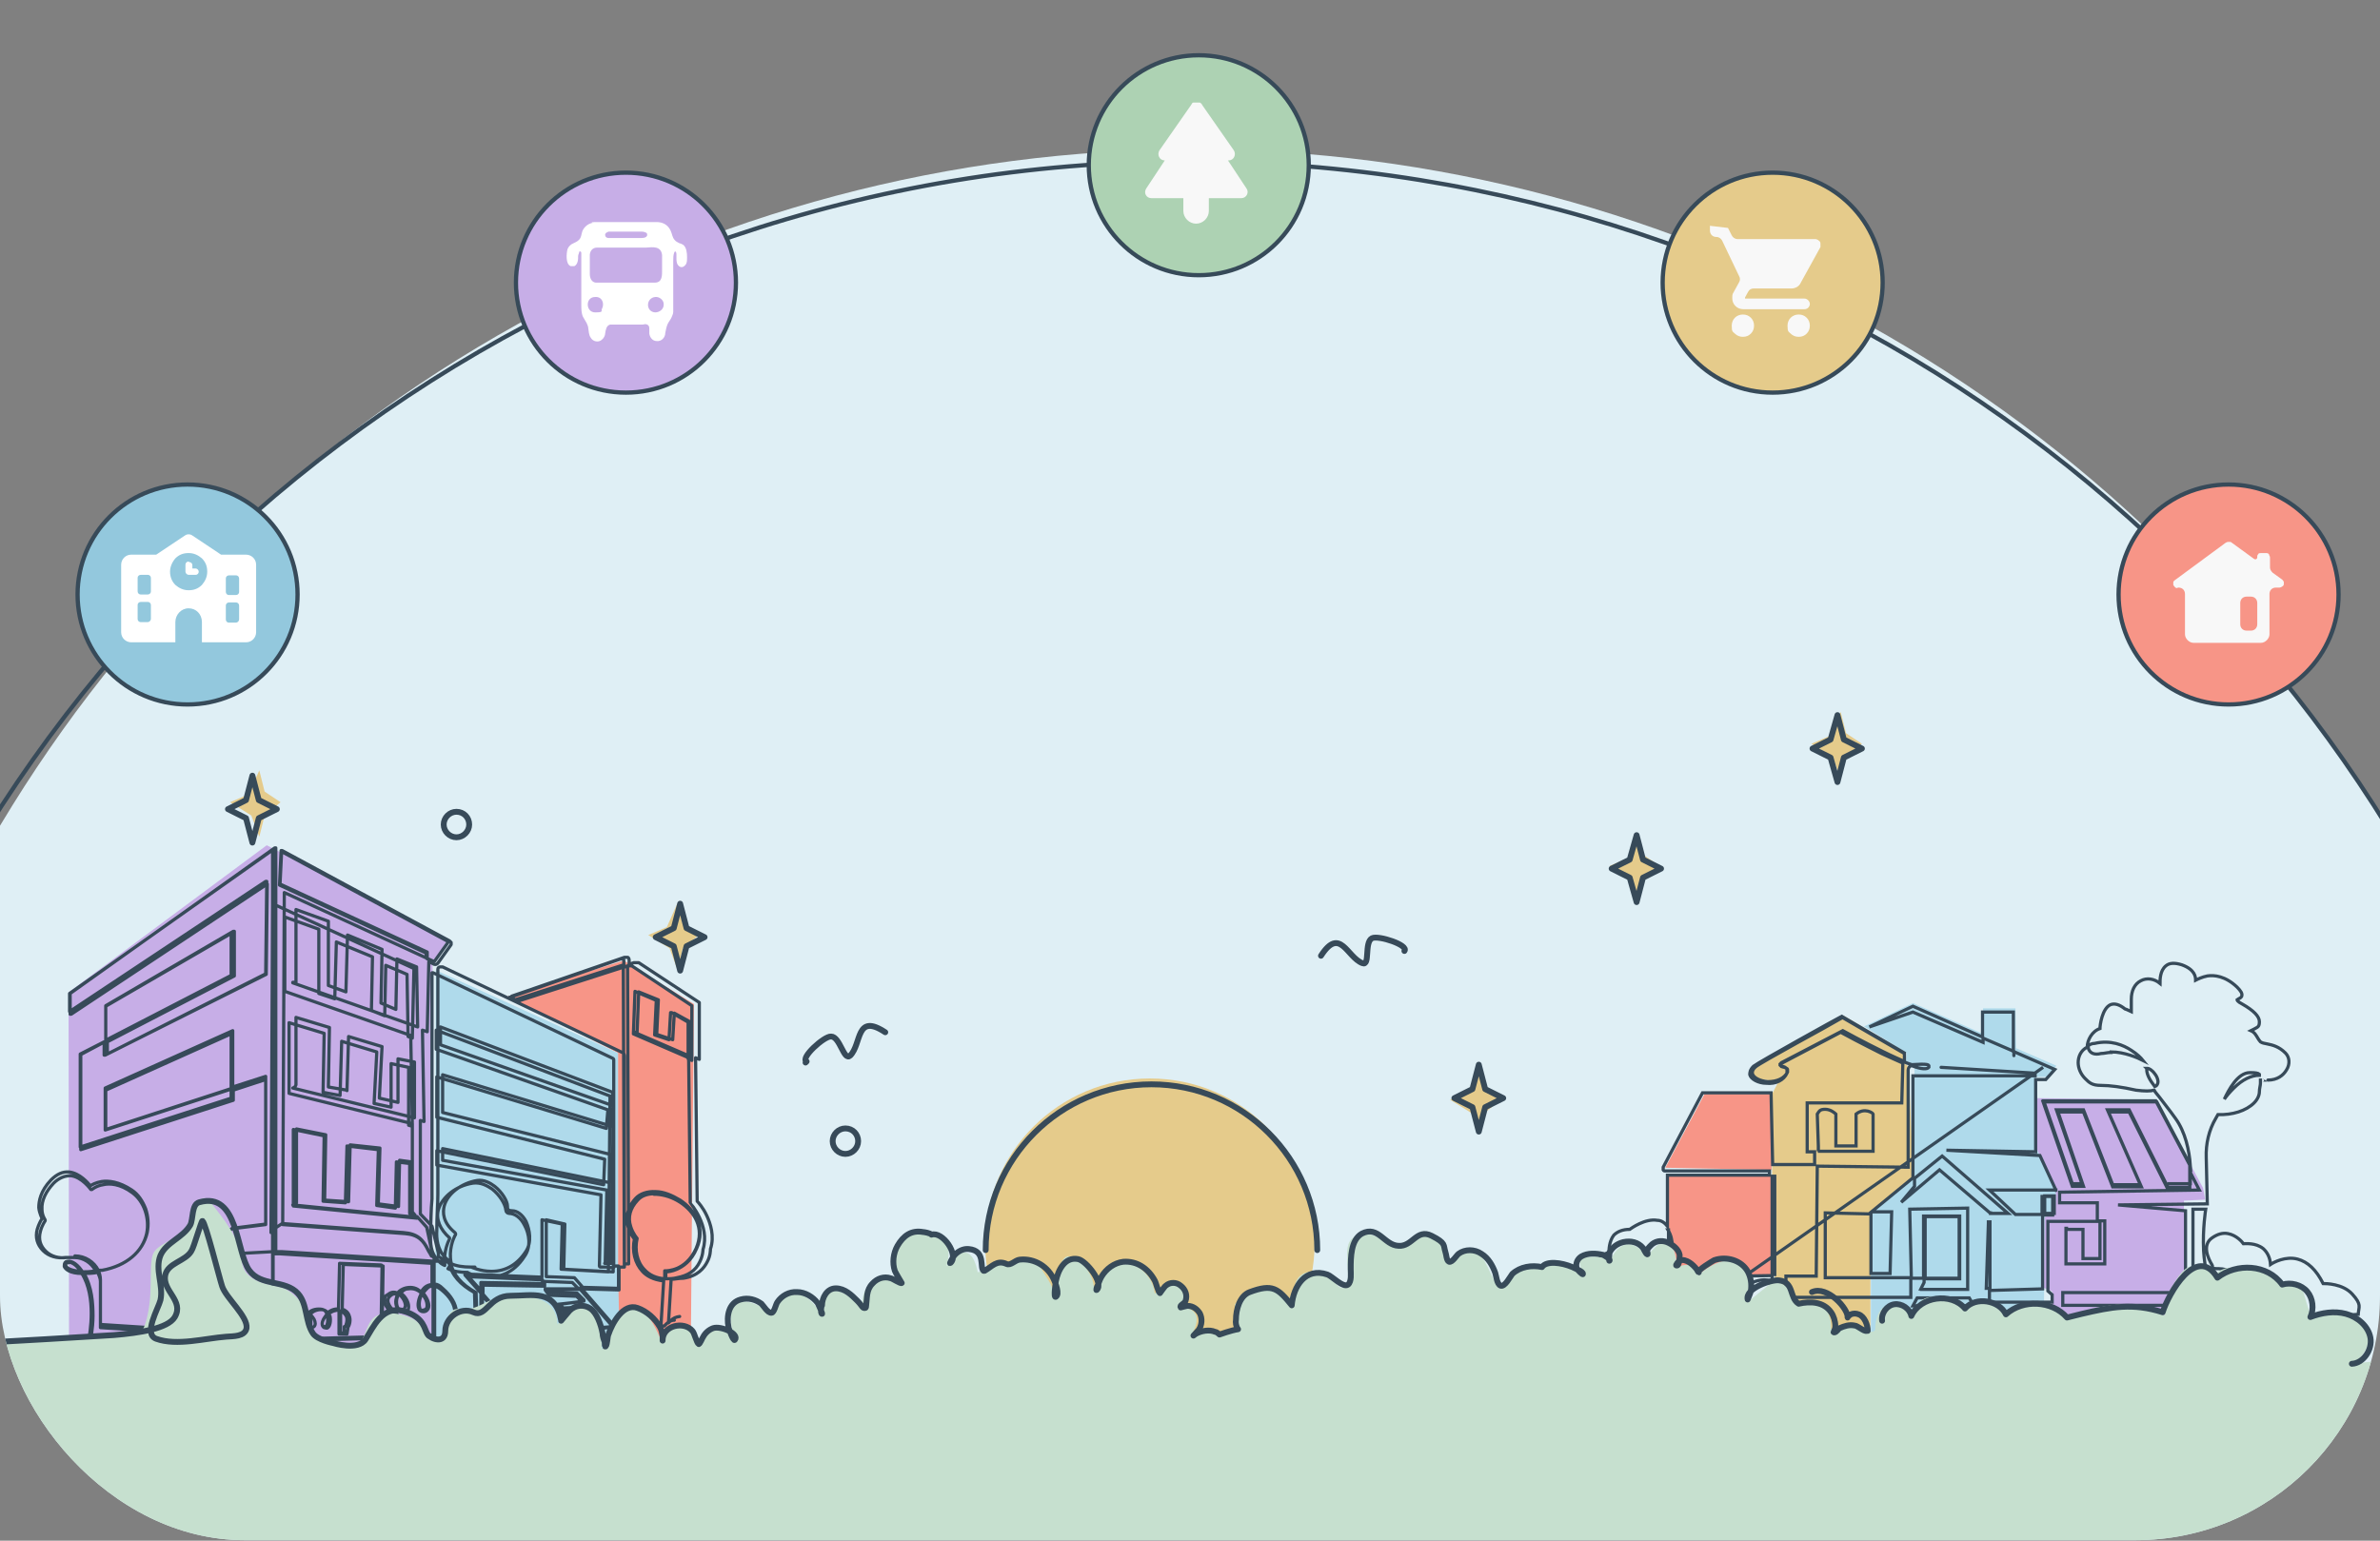 <?xml version="1.0" encoding="UTF-8"?>
<svg id="Calque_1" xmlns="http://www.w3.org/2000/svg" width="158mm" height="102.3mm" xmlns:xlink="http://www.w3.org/1999/xlink" version="1.1" viewBox="0 0 447.9 290">
  <rect x="0" y="0" width="447.9" height="290" fill="#808080" stroke="none"/>
  <!-- Generator: Adobe Illustrator 29.4.0, SVG Export Plug-In . SVG Version: 2.1.0 Build 152)  -->
  <defs>
    <style>
      .st0, .st1, .st2, .st3, .st4 {
        fill: none;
      }

      .st1, .st2, .st5, .st3, .st6, .st7, .st8, .st4, .st9 {
        stroke: #374a59;
      }

      .st1, .st5, .st6, .st7, .st8, .st9 {
        stroke-miterlimit: 4;
        stroke-width: .8px;
      }

      .st2, .st3 {
        stroke-linejoin: round;
      }

      .st2, .st3, .st4 {
        stroke-linecap: round;
      }

      .st2, .st4 {
        stroke-width: .6px;
      }

      .st5 {
        fill: #add2b3;
      }

      .st3 {
        stroke-width: 1.1px;
      }

      .st10, .st9 {
        fill: #e5cb8b;
      }

      .st11 {
        fill: #dfeff5;
      }

      .st12 {
        fill: #afdaeb;
      }

      .st6, .st13 {
        fill: #c7aee7;
      }

      .st7, .st14 {
        fill: #f79587;
      }

      .st15 {
        fill-rule: evenodd;
      }

      .st15, .st16 {
        fill: #f8f8f8;
      }

      .st17 {
        fill: #fff;
      }

      .st8 {
        fill: #93c8dd;
      }

      .st4 {
        stroke-miterlimit: 10;
      }

      .st18 {
        fill: #c6e0cf;
      }

      .st19 {
        clip-path: url(#clippath);
      }
    </style>
    <clipPath id="clippath">
      <rect class="st0" y="0" width="447.9" height="289.9" rx="46" ry="46"/>
    </clipPath>
  </defs>
  <g class="st19">
    <g>
      <circle class="st11" cx="224.4" cy="289.5" r="261.4"/>
      <rect class="st10" x="334" y="239" width="18" height="16.7"/>
      <rect class="st13" x="386.2" y="242.3" width="25.4" height="9.1"/>
      <polygon class="st14" points="130.2 230.6 130.6 189 117.4 180.8 95.4 187.6 116.3 198.2 116.3 257.7 129.8 278.4 130.2 230.6"/>
      <polygon class="st12" points="82 182.6 116.3 198.2 116.3 239.2 116.8 259.9 81.9 259.9 82 182.6"/>
      <polygon class="st13" points="50.2 159.1 84.4 176.7 81.4 181.2 81.4 263 13 263 12.9 186.8 50.2 159.1"/>
      <rect class="st14" x="313.9" y="221.2" width="19.5" height="18.8"/>
      <polygon class="st10" points="329.4 201.2 347 191.2 358 197.7 359.2 201.4 360.1 221.7 352.7 228 352.1 240 333.5 240.1 333.5 205.9 334.7 203.6 330.3 203 329.4 201.2"/>
      <polygon class="st12" points="350.8 193.2 360 188.8 373.2 194.6 373.2 189.8 379.3 189.8 379.4 197.3 387 200.6 385.3 202.7 383.2 202.7 383.2 206.7 383.2 216.1 387.2 223.7 386.8 228.5 384.8 229.1 384.6 253.8 352.1 253.8 352.1 228 360.3 221.5 360.3 200.4 358.6 200.4 358.8 198.2 350.8 193.2"/>
      <polygon class="st13" points="405.7 207 414.6 223.6 415 225.8 411 226 411 242.6 388.8 242.8 388.3 243.9 384.6 242.4 384.8 229.1 386.8 228.5 386.9 223.6 383.2 216.1 383.2 206.7 405.7 207"/>
      <circle class="st10" cx="216.4" cy="234" r="31"/>
      <path class="st1" d="M-30.8,218.2C2.6,109.5,103.8,30.4,223.4,30.4s216.9,76,252.2,181.4"/>
      <circle class="st6" cx="117.8" cy="53.2" r="20.7"/>
      <path class="st17" d="M111.4,41.8h12.2c1.1,0,2.1.5,2.6,1.6.3.6.3,1.3.8,1.8.2.3.6.4.9.6.2,0,.5.2.7.3.6.5.7,1.5.7,2.3s0,1.4-.7,1.8c-.4.2-.8,0-1-.3-.3-.4-.3-.9-.3-1.4v-.7c0-.3-.2-.7-.4-.3-.2.5-.2,1.1-.2,1.6v9.6c0,.4-.2.7-.3,1-.2.5-.6.9-.8,1.4-.2.5-.3,1.1-.4,1.6,0,.8-.7,1.6-1.6,1.5-.8,0-1.3-.7-1.4-1.4v-.8c0-.4,0-.7-.4-.9s-.6,0-.9,0h-6.1c-.7.2-.8,1-.9,1.6,0,.5-.3,1-.7,1.3-.6.5-1.6.3-2-.4-.4-.5-.4-1.3-.5-1.9,0-.3-.2-.6-.3-.9-.2-.4-.5-.8-.7-1.2-.3-.7-.3-1.5-.3-2.2v-9.8c0-.2-.2-.4-.4-.2,0,.3-.2.5-.2.8,0,.6,0,1.5-.7,1.9h-.7c-1-.4-.8-2.4-.6-3.2.2-.5.6-.9,1.1-1.1.4-.2.7-.3,1-.6.5-.4.5-1.1.7-1.7.4-.9,1.2-1.5,2.2-1.6h-.4,0ZM112.4,46.6c-.8,0-1.3.5-1.4,1.3v3.7c0,.7.3,1.5,1.1,1.6h11.1c1.5,0,1.4-1.4,1.4-2.6v-2.6c-.2-1.7-1.7-1.5-3-1.4h-9.2ZM114.4,43.7c-.3,0-.6.3-.5.6,0,.3.3.5.6.5h6.1c.4,0,1,0,1.2-.5,0-.2,0-.4-.2-.5s-.5-.2-.8-.2h-6.4,0ZM123.3,55.9c-1.8.2-1.8,2.8,0,2.9.9,0,1.7-.7,1.6-1.6,0-.7-.8-1.4-1.6-1.3h0ZM112,55.9c-1.9,0-1.8,2.9,0,2.9s1-.3,1.3-.7c.5-1,0-2.3-1.3-2.2h0Z"/>
      <circle class="st7" cx="419.4" cy="111.9" r="20.7"/>
      <path class="st15" d="M409.8,110.7c-.2,0-.3,0-.5-.2,0,0-.2-.2-.3-.4v-.5c0-.2.2-.3.3-.4l9.5-7s.3-.2.5-.2h.5l4.4,3.2c.3.2.6,0,.6-.3s0-.4.2-.6c0-.2.4-.2.6-.2h.8c.2,0,.4,0,.6.2,0,.2.2.4.2.6v1.9c0,.4.2.7.5,1l1.8,1.3s.2.2.3.4v.5c0,.2-.2.3-.3.4,0,0-.3.2-.5.2h-.7c-.7,0-1.2.5-1.2,1.2v7.6c0,.4-.2.8-.5,1.1-.3.3-.7.5-1.1.5h-12.7c-.4,0-.8-.2-1.1-.5-.3-.3-.5-.7-.5-1.1v-7.6c0-.7-.5-1.2-1.2-1.2h-.3.1ZM422.8,112.3c-.7,0-1.2.5-1.2,1.2v4c0,.7.5,1.2,1.2,1.2h.8c.7,0,1.2-.5,1.2-1.2v-4c0-.7-.5-1.2-1.2-1.2h-.8Z"/>
      <circle class="st9" cx="333.6" cy="53.2" r="20.7"/>
      <path class="st16" d="M338.5,59.2c-1.2,0-2.1.9-2.1,2.1s.2,1.1.6,1.5.9.6,1.5.6,1.1-.2,1.5-.6c.4-.4.6-.9.6-1.5s-.2-1.1-.6-1.5-.9-.6-1.5-.6ZM321.8,42.5v.9c0,.7.5,1.2,1.2,1.2h0c.5,0,.9.3,1.1.7l3.2,6.7c.2.3.2.8,0,1.1l-1.1,2c-.2.3-.2.6-.2,1,0,.6.2,1.1.6,1.5s.9.6,1.5.6h11.5c.6,0,1-.5,1-1s-.5-1-1-1h-11.2v-.2h0l.6-1.1c.2-.4.6-.6,1-.6h7.1c.8,0,1.5-.4,1.8-1.1l3.7-6.7v-.5c0-.3,0-.5-.3-.7-.2-.2-.5-.3-.7-.3h-14.6c-.5,0-.9-.3-1.1-.7l-.7-1.4M328,59.2c-1.2,0-2.1.9-2.1,2.1s.2,1.1.6,1.5.9.6,1.5.6,1.1-.2,1.5-.6c.4-.4.6-.9.6-1.5s-.2-1.1-.6-1.5-.9-.6-1.5-.6Z"/>
      <circle class="st8" cx="35.3" cy="111.9" r="20.7"/>
      <path class="st17" d="M36.2,100.8c-.4-.3-1-.3-1.4,0l-5.4,3.6h-4.7c-1.1,0-1.9.9-1.9,1.9v12.7c0,1.1.9,1.9,1.9,1.9h8.3v-3.8c0-1.4,1.1-2.6,2.5-2.6s2.5,1.1,2.5,2.6v3.8h8.3c1.1,0,1.9-.9,1.9-1.9v-12.7c0-1.1-.9-1.9-1.9-1.9h-4.7s-5.4-3.6-5.4-3.6ZM26.5,108.2h1.3c.4,0,.6.3.6.6v2.5c0,.4-.3.6-.6.6h-1.3c-.4,0-.6-.3-.6-.6v-2.5c0-.4.3-.6.6-.6ZM42.5,108.9c0-.4.3-.6.6-.6h1.3c.4,0,.6.3.6.6v2.5c0,.4-.3.6-.6.6h-1.3c-.4,0-.6-.3-.6-.6v-2.5ZM26.5,113.3h1.3c.4,0,.6.3.6.6v2.6c0,.3-.3.6-.6.6h-1.3c-.4,0-.6-.3-.6-.6v-2.6c0-.4.3-.6.6-.6ZM42.5,114c0-.4.3-.6.6-.6h1.3c.4,0,.6.3.6.6v2.6c0,.3-.3.6-.6.6h-1.3c-.4,0-.6-.3-.6-.6v-2.6ZM32,107.6c0-.9.4-1.8,1-2.5.7-.7,1.5-1,2.5-1s1.8.4,2.5,1c.7.7,1,1.5,1,2.5s-.4,1.8-1,2.5c-.7.7-1.5,1-2.5,1s-1.8-.4-2.5-1c-.7-.7-1-1.6-1-2.5ZM35.5,105.7c-.4,0-.6.3-.6.6v1.3c0,.3.3.6.6.6h1.3c.4,0,.6-.3.6-.6s-.3-.6-.6-.6h-.6v-.6c0-.4-.3-.6-.6-.6h0Z"/>
      <circle class="st5" cx="225.6" cy="31.1" r="20.7"/>
      <path class="st16" d="M231.2,30.2h0c1,0,1.5-1.1,1-1.9l-6-8.6c0-.2-.3-.3-.4-.4h-1.2c-.2,0-.3.2-.4.4l-6,8.6c-.5.8,0,1.9,1,1.9h0l-3.5,5.3c-.5.8,0,1.8,1,1.8h6v2.4c0,1.3,1.1,2.4,2.4,2.4s2.4-1.1,2.4-2.4v-2.4h6.1c1,0,1.5-1.1,1-1.8l-3.5-5.3h.1,0Z"/>
      <path class="st10" d="M308.4,157l-2,4.5-3.5,1.5,4,2.5,1.5,4,1-4,3-2.5-3-2-1-4Z"/>
      <path class="st10" d="M346.4,134l-2,4.5-3.5,1.5,4,2.5,1.5,4,1-4,3-2.5-3-2-1-4Z"/>
      <path class="st10" d="M127.5,170l-2,4.5-3.5,1.5,4,2.5,1.5,4,1-4,3-2.5-3-2-1-4Z"/>
      <path class="st10" d="M48.8,145l-2,4.5-3.5,1.5,4,2.5,1.5,4,1-4,3-2.5-3-2-1-4Z"/>
      <path class="st10" d="M278.4,201l-2,4.5-3.5,1.5,4,2.5,1.5,4,1-4,3-2.5-3-2-1-4Z"/>
      <path class="st2" d="M126.9,248.5c-.6,0-1.1.3-1.5.7l-.4.4h-.4s-.2-.2-.2-.3l.5-8.2c-2-.2-3.3-1-4-1.8-1.4-1.5-2-3.8-1.5-6.1-.2-.2-.9-1.1-1.2-2.3-.4-1.3-.4-3.3,1.4-5.3.8-.9,2.2-1.4,3.8-1.3,1.5,0,3.1.7,4.6,1.6,2.7,1.8,4.9,5.1,3.1,9.1-1,2.4-2.6,3.4-3.7,3.9-.9.4-1.7.5-2.1.5v1.3c.6,0,1.4,0,2.1-.2,2.1-.4,3.5-1.3,4.3-3,.6-1.2.6-2.3.6-2.3h0c1.4-4.5-2.4-8.7-2.4-8.8h0l-.3-27.3-10.4-4.5h0l.3-8h0l4,1.7v.2l-.3,6.3,2.7.9.3-5.1h.2l3.1,1.8h0v6.9l.7.3v-10.3l-11.3-7.5h-.6l-1,.3.2,56.4h-1v4.3h0l-7-.2,6.1,7v.2h0l-7.6.7h-.2l-.7-1.7h0l5-.6-1.9-1.7-4.4.2h0l-.8-1v-.2h0l4.5-.5-1-1-5.2-.2h0l-.7-1v-.2h6.3l-1.2-1.2-5.2-.2v.9h0l-11.6-.2v1.7l5.9,6.8v.2h-5.8v3h-1s-.2,0-.2-.2v-2.9h-4.8c-.2,0-.3,0-.4-.2v-.4c.7-.8,1.1-1.8,1-2.9,0-1.4-.9-2.9-2.5-4.2-.5-.4-.9-.6-1.3-.7v9.5l-28.4.8h0v-2.4c-.2-.2-.6-.7-.6-1.4s.2-.9.6-1.2c.4-.4.9-.4,1.5,0,0,0,.2,0,.2.2.4-.4.9-.7,1.5-.7s.9.2,1.2.5c.4-.6,1.2-1,2.2-1s1.2.3,1.5.8c.6-.5,1.4-.9,2.2-.8l.2-8.4v-.2h.2l7.6.3s.2,0,.2.2l-.2,12.2h2.3l.2-2.9c-.3-.3-1.8-1.5-1.8-2.7s.2-.9.7-1.3c.5-.4,1.1-.5,1.7-.2.3-.4.8-.8,1.7-1,1-.2,2,0,2.7.8.3-.4.6-.8.9-1s.7-.4,1.2-.4h0v-4l-28.7-1.8h-1.2v16h0l-32.5-2.1v-8.7c0-.6-.3-1.2-.5-1.7-1,.2-1.8.2-2.6.2,1.5,2.5,1.7,5.6,1.7,8s-.5,4.7-.5,4.8h-.2M16.7,252.2c.2-1.1,1.5-8.1-1.3-12.5-2.2,0-3.1-.8-3.3-1.3,0-.4,0-.7.3-.9.7-.3,1.8,0,3,1.7v.2c.7,0,1.6,0,2.6-.2-.8-1.5-2.3-2.5-4-2.5s0,0,0,0h-1.7c-1.5.2-3.1-.2-4.2-1.3-1.1-1.1-1.5-2.5-1.1-4,.3-1,.7-1.7.9-2,0-.2-.5-1-.6-2.1,0-1.2.3-3.1,2.3-5.2,1.1-1.1,2.2-1.6,3.4-1.5,2,.2,3.6,2.1,4,2.6.3-.2,1-.6,2.1-.8,1.3-.2,3.3,0,5.7,1.6,1.2.8,2,2,2.6,3.5.5,1.5.6,3,.3,4.5-.8,3.6-3.9,6.3-8.5,7.1h-.7c.2.5.4,1.1.4,1.8v8.4l32.4,2.1v-15.8l-11.2.6h0l.5-2.4h0l3.1-2.6h0l6.3-.8v-27.2l-6.1,2v1.9h0l-28.7,9.3h0v-17.9h0l4.7-2.5v-6.7h0l24-14h.2v8.4h0l-23.9,12.4v2.3l29.9-15,.2-17-36.9,24.5h-.2v-3.9h0l38.5-27.4h.2v76h1.2l28.6,1.8v-.6c-.4-.4-.8-.8-1.1-1.4-.9-1.9-1.9-3-4.4-3.2l-23-1.7v-.2l.3-62.3h0l26.7,12.3v-.9l-27.6-12.8h0l.3-6.5h.2l31.5,17,.3.3c0,.1,0,.3,0,.4l-2.5,3.5c-.2.2-.4.3-.7.2l-1-.5-.3,13.2h0l-.9-.3.3,17.2h0l-.7-.2v17.6l2.2,2.3h0l1.2,5.1h0v.6c.6.4,1.2.7,2,.8h0c-.3-.2-.5-.4-.7-.6-1.5-1.5-1.7-3.6-1.6-5.1,0-2.6.2-4.8.2-6.8v-42.4c0-.2.2-.4.4-.4h.5l33.8,16.1c.3,0,.4.4.4.7v39.1h.8l-.2-56.1-20.8,6.7h0l-1-.8h0v-.2l21.2-7.3h.6c.2,0,.3.3.3.6v.7l.9-.3h.9l11.4,7.5h0v10.7h0l-.7-.3.3,27c.2.2,1.1,1.2,1.8,2.7s1.5,3.9.7,6.3c0,.2,0,1.3-.6,2.4-.6,1.2-1.8,2.7-4.5,3.1-.9,0-1.6.2-2.3.2l-.5,8.2.4-.4c.5-.5,1-.7,1.7-.8M90,253.2h.7v-2.7h-.8v2.7h.1ZM53.9,247.3c-.2,0-.3,0-.5.2-.3.3-.5.6-.5,1,0,.7.5,1.2.5,1.3h0v2.3l28.1-.8v-9.2h0c-.4,0-.7,0-1,.3s-.6.6-.9,1c0,0,0,.2.2.2.7.9,1.1,2,.8,2.7-.2.4-.5.6-.9.6s-.8-.2-.9-.6c-.3-.7,0-1.9.5-2.9-.5-.5-1.4-1-2.5-.8-.7,0-1.1.5-1.4.8.8.5,1.5,1.6,1.5,2.5s-.3.8-.7,1c-.4.2-.8,0-1.1-.2-.5-.5-.8-1.5-.5-2.4,0-.2.2-.5.3-.7-.4,0-.8-.2-1.3.2-.4.3-.6.6-.6,1,0,1.2,1.7,2.5,1.7,2.5h0l-.2,3.1h0l-2.6.2h0l.2-12.3-7.5-.3-.2,8.4h0c.6.2,1.1.6,1.3,1.2.4.9,0,2-.2,2.2l-.2,1.3h-1.5v-4.5c-.6,0-1.4.2-1.9.7,0,0,0,.3.2.4.2.9,0,1.9-.4,2.2-.2.2-.5,0-.7,0-.5-.3-.5-1,0-1.8.2-.3.4-.6.7-.9-.2-.4-.6-.7-1.3-.7s-1.6.3-2,.9c.3.3.5.6.7.9.3.6.3,1.1,0,1.4,0,0-.3.2-.6.2-.6,0-.9-.8-.8-1.6,0-.3,0-.5.3-.8-.3-.3-.7-.4-1.1-.4s-1,.2-1.3.6c.5.5.8,1.2.6,1.6,0,.2-.2.4-.7.4s-.5,0-.7-.3c0,0-.2-.4-.2-.6,0-.4.2-.8.5-1.2h-.2c-.2,0-.4-.2-.6-.2l-.2-.2h-.2ZM63.9,250.9h.9v-1.2h.2s.5-1.1.2-1.9c-.2-.4-.5-.8-1.1-1h0v4.2h-.2,0ZM81.8,241.7c.5,0,1,.3,1.5.8,1.6,1.4,2.5,2.9,2.6,4.4,0,1.1-.3,2.3-1.1,3.1h4.7l-.2-6.7c-2.7-1.5-4.3-3.3-4.8-5.6-.2,0-.3-.2-.5-.3h-2.3v4.3h.1ZM107.6,248.9l.5,1.4,7.2-.6-6.1-7h-6.2l.4.5,5.2.2h0l1.3,1.3v.2h0l-4.5.6.6.7,4.4-.2h0l2.2,2v.2h0l-5.1.6h0ZM84.9,238.1c.5,1.8,1.8,3.6,4.7,5.2h0l.2,6.8h.7v-6.7l-3-3.4v-.2h0l14.5.6v-10.8h0l3.8.8v.2l-.2,8.3,8.9.5v-.9h-1.5s-.2,0-.2-.2l.3-13.4-30.9-5.6v-2.7h0l31.4,6.4.2-4.8-31.6-7.9v-7.6h0l31.9,9.7.3-3.5-32.3-11.4h0v-3.6h0l32.7,12.4h0l-.3,32.3h1v-39c0-.2,0-.3-.2-.4l-33.8-16.1h-.2v42.6c-.2,2-.2,4.2-.3,6.8,0,1.4,0,3.4,1.5,4.8.3.4.7.7,1.2.9v-.5c-.2-2.1.6-3.9.9-4.5v-.2c-1.8-1.6-2.6-3.5-2.1-5.3.7-2.4,3.3-4.5,6.5-5,1.5-.2,2.7.5,3.6,1.1,1.4,1.1,2.5,2.8,2.6,4,0,.3.3.6.6.6,1.1,0,2.2.8,2.9,2.2.9,1.6,1.3,4.1,0,5.9-2.1,3.3-4.9,3.9-6.9,3.9s-3.6-.7-3.8-.9c-1.5,0-2.7-.2-3.7-.7l.2-.3.4-.4h0ZM90.8,243.8v6.3h5.4l-5.4-6.2h0ZM61.4,247.6c-.2.2-.4.5-.5.7-.3.5-.4,1.2,0,1.4h.4c.3-.2.5-1.1.3-1.9v-.3h-.2ZM57.8,247.7c0,.2-.2.4-.2.6,0,.5,0,1.1.6,1.3h.3v-1c0-.3-.3-.6-.5-.8h-.2,0ZM54.9,247.9c-.2.3-.4.7-.4,1v.4s.2.2.4.2.3,0,.4-.2c0-.3,0-.9-.5-1.3h0ZM75,243.7c-.2.2-.2.5-.3.7-.2.8,0,1.7.4,2.1.2.2.5.2.7,0,.3,0,.4-.4.5-.7,0-.8-.6-1.8-1.3-2.2h0ZM79.4,243.6c-.5.9-.6,1.9-.4,2.6,0,.3.3.5.6.4.3,0,.6-.2.7-.4.2-.6,0-1.6-.7-2.4v-.2h-.2ZM88,240.1l2.5,2.8v-1.5h0l11.6.2v-.7l-14.2-.6h0v-.2h0ZM109.3,242.3l7.1.2v-4.2h-1v1.1h0l-9.3-.5v-.2l.2-8.3-3.5-.8v10.7l5.3.2h0l1.4,1.6h0l-.2.2ZM123.1,224.7c-1.3,0-2.4.4-3.1,1.2-1.4,1.5-1.9,3.2-1.3,5,.4,1.3,1.2,2.2,1.2,2.2h0c-.5,2.2,0,4.5,1.4,5.9.9,1,2.2,1.6,3.8,1.7v-1.5h.3s.9,0,2.1-.5c1.1-.5,2.5-1.5,3.5-3.7,1.7-3.9-.4-7-3-8.7-1.4-.9-2.9-1.4-4.4-1.5h-.5ZM12.9,237.7h-.3c-.2,0-.3.3-.2.5,0,.4.9,1,2.8,1.1-.9-1.3-1.7-1.7-2.2-1.7h0ZM84.8,237.8c1,.5,2.3.7,3.9.7s0,0,0,0c0,0,1.7.8,3.8.8h0c2.7,0,4.9-1.3,6.5-3.8,1.1-1.7.7-4,0-5.6-.7-1.3-1.7-2-2.6-2s-.9-.4-.9-.9c0-.9-1-2.6-2.4-3.7-.8-.6-2-1.3-3.3-1.1-3,.5-5.6,2.5-6.2,4.8-.3,1.2-.3,3.1,2,5,.2.2.2.4,0,.6-.3.6-1.2,2.7-.7,5.1h-.2,0ZM14.1,236.4c1.9,0,3.6,1.1,4.4,2.7h.8c4.5-.9,7.5-3.4,8.3-6.9.6-2.9-.5-6.1-2.7-7.7-2.3-1.7-4.3-1.8-5.5-1.5-1.3.2-2.1.9-2.1.9h-.2s-1.7-2.4-3.8-2.6c-1.1,0-2.2.4-3.2,1.4-1.5,1.6-2.3,3.3-2.2,4.9,0,1.2.6,2,.6,2v.2s-.6.8-.9,2c-.4,1.5,0,2.7,1,3.7,1,1,2.5,1.4,3.9,1.2h1.8-.2v-.3h0ZM113.8,237.8h1.3l.3-29.5-.3,3.7h0l-31.8-9.7v7.1l31.6,7.9v.2l-.2,5.1h0l-31.4-6.4v2.2l30.9,5.6v.2l-.3,13.4h0v.2h0ZM81.7,237.4h.6c-.2,0-.4-.2-.6-.3v.3ZM53.1,230.3l22.8,1.7c2.7.2,3.7,1.3,4.7,3.3s.5.8.8,1.1v-.3l-1.1-5.1-1.8-2v.3h0l-23.3-2.3v-14.4h0l5.8,1.2v.2l-.2,12.1,4.2.3.3-10.7h0l5.9.7v.2l-.3,10.3,3.5.5.2-8.7h0l2.5.3v9.4l.5.5v-17.4l-23.2-5.7v-13.3h0l6.6,2v.2l-.2,10.9,3.2.6.3-10.2h0l6.6,2v.2l-.5,9.5,3.2.7v-8.2h0l3.3.7v10.9l.7.2-.3-17.1-23.7-8.3h0v-14h0l6.4,2.3h0v12.1l3,1,.3-10.7h0l6.8,2.8h0l-.2,10.1,2.5,1,.2-9.5h0l4,1.7h0l.2,11.7.8.3.3-13.1-26.6-12.2-.3,61.9.9-.9s1.2-.8,1.2-.8ZM40.7,234.1l-.4,2.1,11-.6v-75.6l-38.2,27v3.4l36.9-24.5h.2l-.2,17.4h0l-30.2,15.3h-.2v-2.5l-4.5,2.3v17.5l28.4-9.2v-1.7l-23.7,7.7h0v-7.9h0l24-10.8h0v10.6l6.2-2h0v27.9l-6.4.8-3.1,2.6.2.2ZM55.1,226.8l23,2.3v-.4l-.7-.8h0v-9.2l-2.2-.3-.2,8.7h0l-3.8-.5v-.2l.3-10.3-5.6-.6-.3,10.7h0l-4.5-.3v-.2l.2-12.1-5.5-1.1v13.9l-.3.2-.4.2h0ZM19.9,205.2v7.4l23.6-7.7v-10.3l-23.6,10.6ZM55.1,204.8l22.9,5.6v-10.5l-3.1-.6v8.2h0l-3.5-.8v-.2l.5-9.5-6.3-1.9-.3,10.1h0c0,.2,0,0,0,0l-3.5-.6v-.2l.2-11-6.3-1.9v12.7l-.2.4s-.4.2-.4.2ZM83,196.7l32.3,11.4h0v-2.5l-32.4-12.3v3.3h0ZM119.6,194.4l10.2,4.4v-6.5l-2.9-1.6-.3,5h0l-3-1v-.2l.3-6.3-3.7-1.5-.3,7.6h-.3ZM19.9,189.4v6.4l23.6-12.2v-7.9l-23.6,13.7ZM55.1,185l23.5,8.3-.2-11.3-3.7-1.5-.2,9.5h0l-2.8-1.2h0l.2-10.1-6.5-2.7-.3,10.7h0l-3.3-1.2h0v-12.1l-6.1-2.2v13.7h-.6ZM95.9,187.7l.7.6,20.8-6.7v-.8s0-.2-.2-.3h-.4l-21,7.3h.1ZM80.4,180.4l1.1.5h.3l2.5-3.5v-.2h0l-31.3-16.9-.3,6.1,27.7,12.8h0v1.3h0Z"/>
      <polygon class="st14" points="313.4 219.8 333.4 220.2 333.5 205.9 320.8 205.9 313.4 219.8"/>
      <path class="st4" d="M379,198.7h0v-.8l-5.8-2.5v.8h0l-13.2-5.7-8.2,2.8h0l8.2-3.9h0l13.1,5.8v-4.7h5.8v7.4l7.8,3.4h0l-1.7,1.9h-1.9v13.6h0l-16.8-.3,17.6,1h0l3,6.5h0c0,.2,0,0,0,0h-12.5l4.9,4.6h5v-3.4h2v3.5h-1.9v13.9h0l-10,.3v2.2h11.8v-1.4l-.8-.7h0v-13.1h9.3v-3.5h-7.1v-2h0l26.3-.4-1.8-3.5v3h-4.3l-7.1-14.2h-3.9l6.2,14.1h-5.4l-5.5-14.1h-4.8l4.8,14h-2.1l-5.5-15.9h21.4l6.3,11.9c-.2-2.7-.9-6.2-2.8-8.8-1.2-1.7-2.3-3-3.1-4.1-.3-.4-.7-.8-.9-1.2-.7.2-1.8.2-3.4,0-2.7-.6-4.9-.9-6.6-.9s-2.2-.5-3-1.3-1.3-1.9-1.3-3,.5-2.3,1.7-2.9c0-1.3.9-3,2.4-3.5,0-.6.4-3.8,2-4.5.8-.3,1.7,0,2.7.8,0,0,.6.2,1.2.5v-2.3c0-1.6.6-2.9,1.8-3.5,1.1-.6,2.5-.4,3.6.5,0-.7,0-2.4,1.1-3.3.7-.6,1.7-.6,3-.2,2.5.9,2.6,2.3,2.6,2.9.4-.2,1.2-.6,2.2-.8,1.3-.2,3.4,0,5.6,2.1.7.7,1,1.2.9,1.6,0,.3-.4.5-.6.6l-.3.2s0,.3,1,.8c2.1,1.2,3.2,2.3,3.2,3.3s-.3,1-1,1.4l-.6.3c.7.3,1,.9,1.3,1.4.2.3.3.5.5.7.3.2.7.3,1.3.4,1,.2,2.2.5,3.4,1.7.8.8.9,2.1.2,3.2-.6,1-1.7,1.9-3.5,1.9s-.7,0-1.1,0h-.3v.6c0,.4-.2,1-.2,1.6s-.3,1.4-1,2.1c-1.5,1.5-4.1,2.3-6.8,2.2l-.4.7c-1.3,2.2-1.9,4.8-1.8,7.4l.2,8.7h0l-16.8.2,12.7,1.1h0v15.4h-23.1v2.4h24.5v-18.1h2.4s-.6,3.7-.4,7.8c.2,3.2.9,7.1,3.1,9.3,1.1,0,2.5.2,4.2.6,3.3.7,5.6.4,6.2-.8.4-.9,0-2.1-1.3-3.2-2-1.7-3.7-1.2-4.5-.8-.3.2-.7,0-.9,0-.7-.6-2.1-1.7-3.9-1.7s-1-.2-1.3-.7c-.8-1.3-1.9-3.8,0-5.1,1-.7,2-1,3-.8,1.6.3,2.7,1.6,2.9,1.9.4,0,2.3-.2,3.7.9.8.7,1.3,1.7,1.4,3,.6-.4,2.8-1.6,5.1-1,1.9.5,3.5,2,4.8,4.6.5,0,3.7,0,5.5,2s1.2,2.3,1.1,3.8h0l-18.8,1.2M310.9,248.1c-2.1-.3-4.6-.9-5.9-2.1-.6-.5-.9-1.1-1-1.8-2.3-.4-3.6-2.2-3.8-4-.2-1.8.5-3.8,2.6-4.5,0-.4,0-2,.9-3.2.7-.7,1.7-1.1,3-1.1.3-.2,2.9-2.1,5.2-1.7.8,0,1.4.5,1.9,1.1v-9.6h19.2v-.8h-19.6c-.2,0-.3,0-.4-.2v-.5l7.4-14h12.9l.3,13.5h7.9v-2.4h-1.4v-9.2h17.8l.2-7.5c-1.1-.5-2.5-1.1-4-1.8-3.6-1.8-7.2-3.7-7.7-4l-11.4,6v.2l.2.2c.6,0,1,.3,1.1.6v.7c-.6,1.3-2.1,2.1-3.9,1.9-1.5,0-2.9-.8-3.1-1.6,0-.4,0-.9.7-1.6,1-.8,16-9.1,16.6-9.4h0l11.8,6.9h0v1.7c.5.2,1,.4,1.4.5,2.9-.2,3.1,0,3.2.2v.3c-.3.4-1.4.4-3.2-.3-.4,0-.7.4-.7.8v18.3h0l-17.1-.2-.2,20.7h-5.7v4h23.5v-3.7h-16.1v-12.2h0l8.6.2h0v11.2h3.6l.3-11.6h-3.8l7.8-6.4v-19.2h23v-.5l-17.7-1.1h0M384.5,200.9,321.5,245c.7.5,2.3,1.1,5.2,1.4,4.6.4,5.6-.9,5.8-1.4h-11ZM360,245.8h11.5l-.9-1.5h-9.8l-.8,1.5h0ZM414,245.1c.9,0,3.8.2,4.9.2-.4-.2-.7-.5-1-.8h-2.1c-1.3,0-1.9.4-2,.5h.2ZM314.4,244.8h6.6v-.3c0-.3,0-.9,1.2-1.4,1.8-.9,2.6-.8,2.8-.6.2-.3.6-1,1.5-1.3.8-.3,1.7,0,2.8.4.4-.2,2.4-1.1,3.9-.5,0,0,.2,0,.3.2v-1.2l-19,.3v4.4h0ZM333.5,241.8v3c.2,0,.4-.2.6-.5s.2-.7,0-1.2c0-.6-.4-1-.7-1.3h.1ZM304.2,244h.8c4.3,0,7.4-3.5,8.5-5.1.2-.3,0-.6,0-.8-.6-.5-1.3-.7-1.8-.5-1.6.5-2.4,3.6-2.4,3.6h0c-.4-.7-1.7-1.3-2.9-1-1.2.3-1.9,1.6-1.8,3.5v.2h-.4ZM361.6,242.7h8.7v-15.3l-10.9.2.3,13h2.3v-11.7h6.8v11.8h-6.7v.7h0l-.6,1.2h.1ZM374.2,230.2l-.4,12.3h.7v-12.5h-.3v.2h0ZM362.3,240.6h6.4v-11.6h-6.4v11.6ZM333.5,221.4v18.5h.5v-18.5h-.5ZM388.8,231.2v6.7h7.3v-8.1h-.9v7.1h-3.2v-5.5h-3.1v-.2h0ZM314,231.6v5.3h0s.2,0,.3-.4c.4-.9.8-3-.4-5h.1ZM374.6,228.4h3.3l-12.4-10.8-5.2,4.2v1.5h0l-2.5,3,7.2-6.1h0l9.5,8.1h.1ZM384.8,228.4h1.8v-3.3h-1.8v3.3ZM408.1,222.8h4.1v-3.3l-6.5-12.3h-21.1l5.4,15.6h1.8l-4.8-13.9h5.1l5.5,14.1h5.2l-6.2-14.1h4.1l7.1,14.2.2-.2h0ZM342.1,216.7h10.4v-7c0-.2-1.6-1.3-3.2,0v6h-3.8v-6c-.2-.2-1-.9-2-.9s-1.1.3-1.5.9l.2,6v1h-.1ZM423.4,201.9c-2.3,0-4,3.3-4.8,5,.4-.6,1-1.3,1.8-2.1,1.6-1.6,3.3-2.4,4.8-2.4v-.2c-.2-.2-.7-.3-1.7-.3h0ZM404,201.1h0v.2c0,.9.5,1.9,1.5,3.2.2,0,.4-.2.5-.4.3-.5,0-1.4-.5-2-.5-.7-1.1-1-1.3-1h-.2ZM345.8,192.1c-1,.6-14.5,7.9-15.4,8.7-.5.4-.7.9-.6,1.3.2.8,1.5,1.4,2.9,1.5,1.7,0,3.1-.6,3.7-1.8v-.5c0-.2-.5-.4-1-.5-.2,0-.3-.2-.3-.4s0-.3.2-.4l11.5-6h0s3.8,2.1,7.7,4c1.6.8,2.8,1.3,3.9,1.8v-1.5l-11.7-6.8-1,.6h0ZM397.3,198c2.5,0,5,1.1,6,1.6-.4-.5-1.1-1.2-2.2-1.9-1.5-1-3.9-2-6.9-1.3-.5,0-.9.2-1.2.4v.5c.3,1,1.2,1.3,2.4,1,.6,0,1.2-.2,1.8-.2h.1Z"/>
      <path class="st18" d="M329,245c1.9-2.8.9-5.5-1.9-7.3s-7.3,2.1-7.3,2.1c-1-2.8-4.2-1.3-4.2-1.3-.7-9.3-5.6-2-5.6-2-4.7-5.7-7.1,1.1-7.1,1.1-.5-1.5-4.3-1-5.2-.8s.2,3.3.2,3.3c0,0-2.6-1.7-4.3-2s-3.5.7-3.5.7c0,0-2.1-.4-3.8,0s-3.3,2.8-4.1,3.3-2.4-5.1-4.2-6.6-5.5,2.2-5.5,2.2c-.2-3.7-3.6-5.6-5.1-5.1s-5.1,2-5.1,2c-3.8-2.5-5.8-3-7.8-1.5s-.2,6.9-1.1,8.7-2.2-.6-3.2-1.6-5.4-1.8-6.4,1.3-1.5,4-2.5,2.6-3.5-1.7-3.5-1.7l-2.9.7-2.5,2.4.3,4.6-3.5,1s-1.5-.7-2.2-.7-2.8,1-2.8,1c3.2-5.8-2.3-5.3-2.3-5.3,2.2-2.1,0-4.1-1.1-4.7s-3.5,2.1-3.5,2.1c0-1.2-1.2-5.1-5.6-5.9s-5.8,5.2-5.8,5.2c0-3.4-3.3-6.7-5.1-6.3s-2.5,7.6-2.5,7.6c.4-1.4-1.1-3.2-2.6-5.7s-5.3-.4-6.7-.5-5,1.6-5,1.6c-1.5-7.7-5.9-1.1-5.9-1.1,1.1-3.7.2-7-5.7-6.2s-3.2,9.3-3.2,9.3c-7.8-2.6-6.9,4.7-6.9,4.7-7.9-7.8-7.9,1-7.9,1-5-8.1-9.4-.2-9.4-.2-10.6-6.7-6.8,5.1-6.8,5.1-3.6-5.1-6.9.9-6.9.9-2.7-6.9-6.9-.7-6.9-.7-5.8-14.6-11.1,1.8-11.1,1.8-.7-14.8-8.4-4.8-8.4-4.8-.2-6.6-8.6-5.3-10.8-5.1s-4.4,2.6-7.3,2.2-2.6,2.6-3.3,4.8-3.7.9-3.5-.2-2-3.5-6.2-3.8-4.4,2.2-5.5,4.7-3.1,2-6.1.7-4.3-2.7-4.2-4.5-2.8-5-4.8-5.7-7.3-.7-7.7-5.1-3.5-7.9-5.7-10.8-3.3,1.3-4.5,3.9-4.9,3.4-6.2,5.1-.2,6.8-1.3,11.9-2.2,3.1-2.2,3.1l-28,2.2-2.2,2.6-9.9,35.7s385.7,9.2,452.4,5.3,34.3-25.1,30.4-34.3-26.6-5-25.6-5.3,2.8-2.5,3.1-4.3-1.7-4.1-4.8-5.3-6.1.5-6.1.5c0,0-.7-1.7-1.3-4s-4.5-2.1-4.5-2.1c-.6-2.4-4.1-3-8-3s-4.2,1.7-4.2,1.7c0,0-.6-1.4-3.2-1.9s-3.8,2.1-5.1,4.1-1.3,5.3-1.3,5.3c0,0-.5-1.3-5-2.1s-13.7,2.1-13.7,2.1c-5.8-4.7-11.5-.6-11.5-.6-3.2-4.1-7.7-1.1-7.7-1.1,0,0,2-.2-3.8-1.7s-5.9,4.8-5.9,4.8c0,0,2-2-2.5-3.3s-4.3,4.5-4.3,4.5c-.5.8-1.8,0-1.8,0,0,0-1.5,0-2.5-.9s-4,.8-4,.8c0,0,.2-2.8-1.5-4.5s-5.1.8-5.1-.4-2-4.1-4.2-4.2"/>
      <path class="st3" d="M-3.1,252.7c1.4,0,21.6-1.2,24.5-1.4,4.8-.4,10.2-1.2,11.5-3.4,1.8-3.1-2.4-4.9-1.8-7.9.5-2.3,3.8-2.6,4.9-4.5.5-.7,1.9-5.8,2.1-5.7.6.4,3.2,10.8,3.7,12.3.7,2.2,4.9,5.7,4.6,7.9-.3,1.6-2.5,1.5-3.8,1.6-4,.3-9.3,1.8-13.2.4-2.5-.9.4-5.7.8-7.3.6-2.8-1.1-5.7,0-8.4,1.1-2.5,4.2-3.3,5.6-5.7.6-1.1.2-3.9,1.7-4.3,7.4-2.1,6.9,9.4,9.4,12.8,2.2,3.1,6.8,1.7,9.2,4.4,1.8,2,1.3,5.3,2.8,7.5.8,1.2,3.8,1.8,3.8,1.8,0,0,4.7,1.5,6.1-.7s3.2-6.5,7.2-5.3,3.8,3.5,4.5,4.4,3.3,1.8,3.3-.7,2.9-4.6,5.3-3.5,2.9-3.1,7-3.1,8.4-1.3,9.5,4.6M106.8,246.7c-.4.3-1.4,1.3-1.2,1.9,0,0,1.4-1.7,1.6-1.9,1.1-1.1,2.7-1.2,3.9-.4s2,3,2.3,4.7c0,.5.2,1.1.4,1.6,0,.3,0,1.1.2.8.3-.3.3-1.8.5-2.2.7-2.1,2.8-6,5.5-5,1.7.6,3.3,2,4.2,3.6.3.5.4,1.1.5,1.7,0,.3,0,1.1,0,.8,0-2.8,4-3.7,5.6-1.8.4.4.8,2.3,1.2,2.5.2,0,.7-1.2.8-1.3.4-.8,1.1-1.4,1.9-1.7,1.5-.5,5,1.1,4.1,2.2-.3.4-1.2-2.3-1.2-2.4-.4-2,0-4.6,2.3-5.2,1.4-.4,2.8,0,3.9.8.4.4,1.2,1.8,1.9,1.7.5,0,.8-1.6,1.1-2,.8-1.2,2.2-2,3.7-1.9,1.5,0,3,.9,3.9,2.1,0,0,1,2.1.8,2-.3,0-.2-1.4,0-1.6,0-1.4.9-3.2,2.6-3.2s3,1.3,4,2.3,1,1.5,1.5,1.4c.2,0,.2-.3.2-.4.2-1.5,0-3,1.2-4.2.9-1,2.2-1.4,3.4-1,.3,0,1.9,1.1,2.1.9,0,0-1.2-2-1.3-2.3-.5-1.5-.3-3.3.5-4.7,1.1-1.9,2.6-3,4.8-2.6.2,0,1.4.2,1.6.5,2.1-.7,5.2,3.8,3.6,5.3-.4.4.4-1,.7-1.4.7-.8,1.7-1.3,2.7-1.2,3.3.3,2,3.5,2.8,4.1h.2c1.4-.8,2.3-2.1,4.1-1.3.8.4,1.6-.7,2.5-.8,2.8-.3,5.4,1.3,6.5,3.9.2.5,1.1,2.6.3,3.1-.5.3,0-2.8,0-2.9.4-2.1,1.7-4.7,4.2-4.2,1.5.3,4.9,4.5,3.5,5.8-.2.2,0-.6.2-.9.2-.5.4-1.1.7-1.6.9-1.5,2.4-2.6,4.1-2.8,2.6-.2,4.7,1.3,5.9,3.5.3.5.6,2.1,1,2.4,0,0,.9-1.3,1.1-1.4.8-.7,2-.7,2.8,0,.9.7,1.3,1.8.9,2.9-.2.5-1.2.8-.9,1.2,0,0,1.1-.3,1.3-.3,1,0,1.8.6,2.3,1.4.5,1,.4,2.2-.2,3.1l-1,1.1.4-.3c1-.6,2.6-.9,3.7-.4.3,0,.8.5.8.5,0,0,2.2-.8,3.5-1-.4-.5-.5-1.3-.4-1.8,0-1.9.7-4.5,2.6-5.2,4.3-1.6,5.3-.7,7.9,2.5.3-3.6,2.6-7.2,6.7-5.8.9.3,3,2.6,3.9,1.9.7-.6.5-2.1.5-2.9,0-2.2,0-5.5,2.1-6.7,3.1-1.6,4.2,2.2,6.9,2.3,2.6.2,3.4-3.3,6.2-1.9s2.2,1.8,2.6,3c.2.5.2,1.7.7,1.9.6.2,1.4-1.2,1.8-1.5,1.2-.9,3-.9,4.3,0,1.3.8,2.1,2.2,2.6,3.6.2.6.3,2.1,1,2.4.8.3,1.8-1.7,2.2-2.2,1.5-1.4,3.7-1.7,5.6-1.3.8-1.2,3.6-.9,5.7,0,.3.2,2.1.8,2,1.3,0,.3-1-.8-1.1-.9-.4-.9,0-1.9.8-2.4,1.2-.7,2.8-.6,4.1-.3,0,0,1.5.8,1.2,1.1-.2.2,0-1.4,0-1.5.5-1,1.4-1.7,2.6-2,1.4-.3,2.8,0,3.7,1.1.2.3.5,1.1.8,1.2.2,0,0-.4,0-.6,0-.4.3-.7.6-1,.8-.9,2-1.1,3.1-.7,1,.4,2.2,1.3,2.4,2.4,0,.2,0,2.2-.6,2-.3,0,.5-.9.6-.9.6-.3,1.3,0,1.8.3s1,.8,1.4,1.3c0,0,.3.6.4.6-.5-.3,2.7-2.2,2.9-2.3,2.3-.8,5.1,0,6.3,2.1.6,1.1.8,2.4.6,3.7,0,.2-.6,1.6-.6,1.6-.5-2.1,4.5-3.8,5.9-3.6,2.9.3,1.9,3.3,3.7,4.4h0c2.2-.5,4.7-.4,6.1,1.6.5.7.8,1.7.8,2.6s-.6,1.2-.2,1.2.8-.7,1-.8c.9-.4,1.8-.7,2.8-.5.6,0,1.8,1.2,2.3,1h.2c0-1.1-.6-2.7-1.7-3.1-.5-.2-1-.2-1.5,0,0,0-.7.5-.6.6.2-1.6-3.8-6.1-6.7-4.8h0M151.6,200l.2-.2c-1.3-.6,3.3-4.8,4.6-4.7,1.7,0,2.4,4.7,3.6,3.6,2.2-2.2,1-8.1,6.6-4.4M264.3,179c.9-1.1-4.9-3-6.1-2.4-1.5.8-.3,5.3-1.8,4.7-2.9-1.1-4.2-7-7.8-1.4M185.5,235.3c0-17.2,14-31.2,31.2-31.2s31.2,14,31.2,31.2M159.1,212.4c1.4,0,2.4,1.1,2.4,2.4s-1.1,2.4-2.4,2.4-2.4-1.1-2.4-2.4,1.1-2.4,2.4-2.4ZM85.9,152.8c1.4,0,2.4,1.1,2.4,2.4s-1.1,2.4-2.4,2.4-2.4-1.1-2.4-2.4,1.1-2.4,2.4-2.4ZM47.5,146l1.2,4.6,3.4,1.7-3.4,1.7-1.2,4.6-1.2-4.6-3.4-1.7,3.4-1.7,1.2-4.6ZM128,170.1l1.2,4.6,3.4,1.7-3.4,1.7-1.2,4.6-1.2-4.6-3.4-1.7,3.4-1.7,1.2-4.6ZM278.3,200.4l1.2,4.6,3.4,1.7-3.4,1.7-1.2,4.6-1.2-4.6-3.4-1.7,3.4-1.7,1.2-4.6ZM308,157.2l1.2,4.6,3.4,1.7-3.4,1.7-1.2,4.6-1.3-4.6-3.4-1.7,3.4-1.7,1.3-4.6ZM345.8,134.6l1.2,4.6,3.4,1.7-3.4,1.7-1.2,4.6-1.3-4.6-3.4-1.7,3.4-1.7,1.3-4.6Z"/>
      <path class="st3" d="M354.2,248.6c-.2-1.4.9-2.9,2.3-3.1s2.9.8,3.2,2.2c1.7-3.7,7.5-4.5,10.1-1.4,2-2.3,6.4-1.6,7.7,1.1,3.2-2.9,8.7-2.6,11.5.6.9-.2,1.9-.5,2.8-.7,5.6-1.3,9.5-2.1,15.2-.3,1.1-3.5,6.4-12.9,10.3-6.5,3.6-2.8,9.4-2.6,12.2,1.3,1.6-.5,3.6,0,4.7,1.3s1.3,3.3.6,4.8c2.1-.8,4.5-1.2,6.7-.6s4.2,2.3,4.6,4.5-1.3,4.8-3.5,4.9"/>
    </g>
  </g>
</svg>